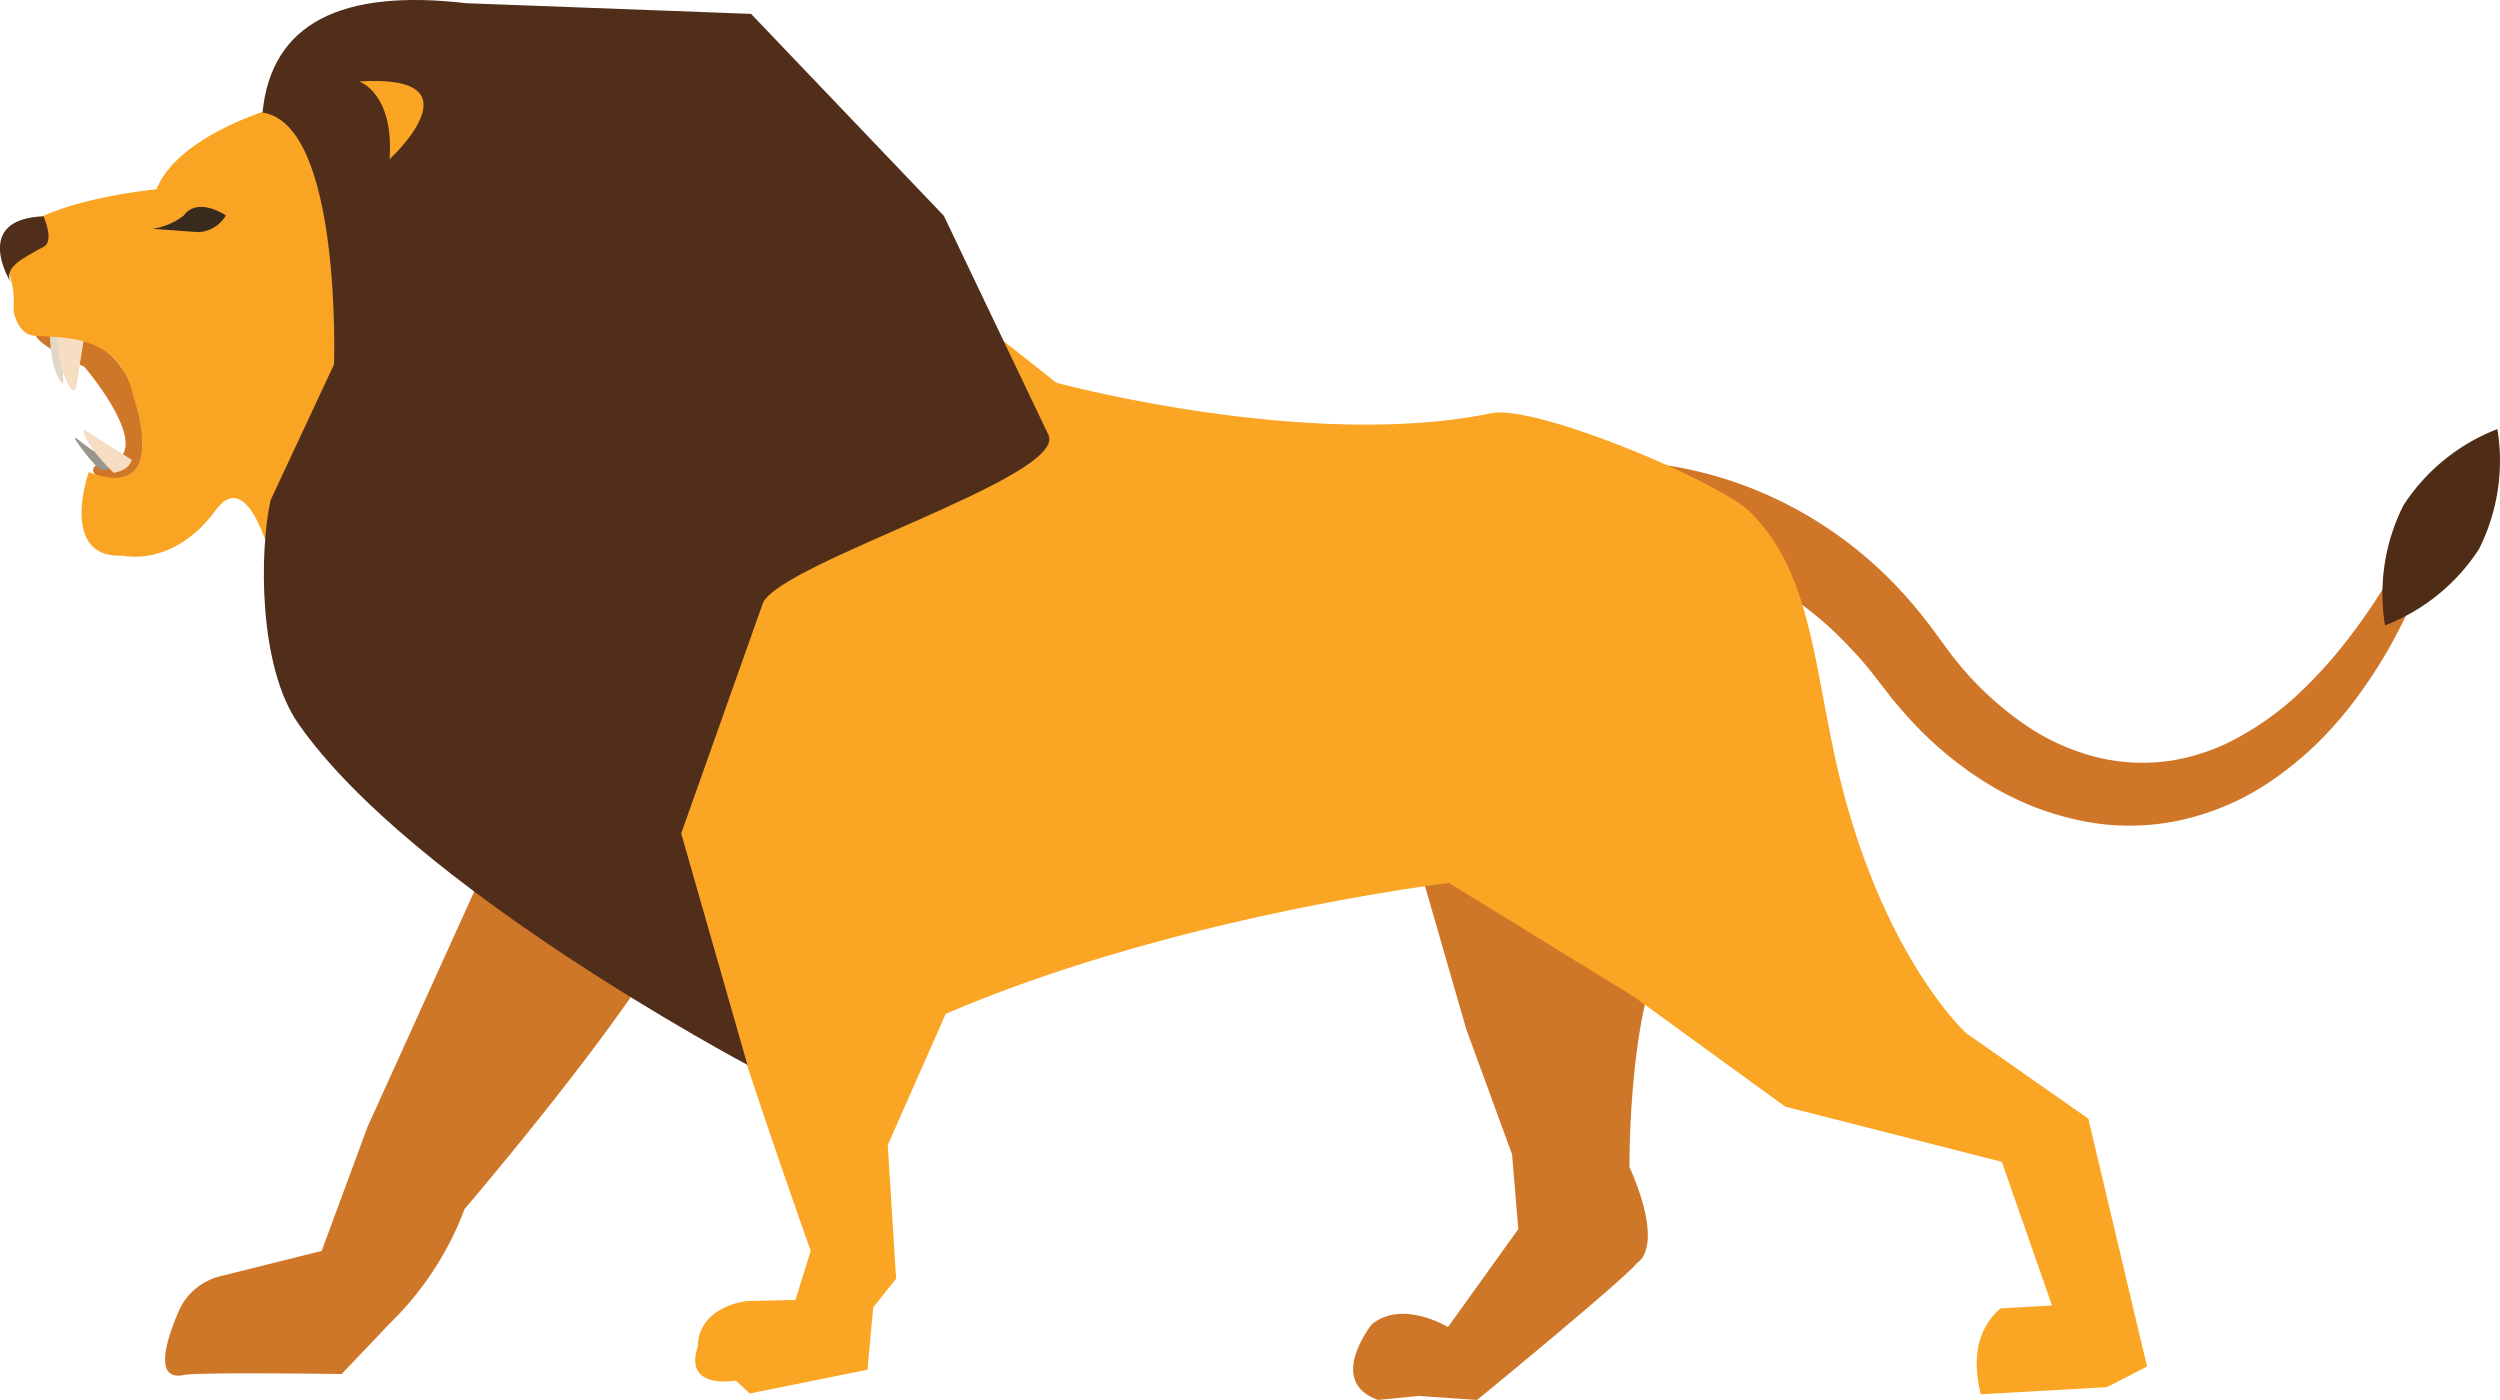 <svg xmlns="http://www.w3.org/2000/svg" viewBox="0 0 163.9 91.79"><defs><style>.cls-1{fill:#cf7628;}.cls-2{fill:#4e2c15;}.cls-3{fill:#cf7728;}.cls-4{fill:#e0d6ca;}.cls-5{fill:#f7ddc1;}.cls-6{fill:#faa523;}.cls-7{fill:#faa424;}.cls-8{fill:#502e1a;}.cls-9{fill:#99958f;}.cls-10{fill:#382b1e;}</style></defs><title>Asset 25</title><g id="Layer_2" data-name="Layer 2"><g id="actividad"><path class="cls-1" d="M105.29,31.81a1.51,1.51,0,0,1,.2-.37l.25-.37a3.1,3.1,0,0,1,.36-.37,1.69,1.69,0,0,1,1-.42c.39,0,.83.05,1.32.11a26,26,0,0,1,7.76,2.2,26.72,26.72,0,0,1,9,6.77c.68.77,1.32,1.6,1.93,2.45l.84,1.14c.28.33.52.66.82,1a21.36,21.36,0,0,0,4,3.57,14.57,14.57,0,0,0,4.73,2.13,12.45,12.45,0,0,0,4.94.2,13.52,13.52,0,0,0,4.49-1.61,19.36,19.36,0,0,0,3.62-2.62,29.6,29.6,0,0,0,2.68-2.84c.75-.91,1.36-1.74,1.85-2.44s.85-1.27,1.1-1.66l.38-.6,1.81.94-.32.67c-.21.44-.5,1.09-.93,1.89a28.83,28.83,0,0,1-1.68,2.83,27.78,27.78,0,0,1-2.66,3.43,22.72,22.72,0,0,1-4,3.44,17,17,0,0,1-5.56,2.43,15.65,15.65,0,0,1-6.61.13,19,19,0,0,1-6.3-2.46,23.9,23.9,0,0,1-5.1-4.23c-.37-.4-.74-.84-1.1-1.26l-.93-1.2c-.54-.71-1.09-1.39-1.68-2a22.92,22.92,0,0,0-7.43-5.45,20.9,20.9,0,0,0-6.24-1.72l-1-.09a1.35,1.35,0,0,1-.73-.48,3.86,3.86,0,0,1-.27-.37l-.2-.36c-.1-.18-.16-.37-.17-.35Z"/><path class="cls-2" d="M162.52,36a12.86,12.86,0,0,1-6.16,5,12.86,12.86,0,0,1,1.21-7.87,12.86,12.86,0,0,1,6.16-5A12.86,12.86,0,0,1,162.52,36Z"/><path class="cls-3" d="M2.34,21.86s-.42.48,3.18,2.18c0,0,3.52,4.09,2.54,5.73,0,0-2.91.69-1.63,1.46a2.15,2.15,0,0,0,2.77-.14S10.55,23.87,5.12,22Z"/><path class="cls-4" d="M3.25,20.86s-.11,3.56.9,4.32h0c0-.23-.14-3.88.26-4.3S3.25,20.86,3.25,20.86Z"/><path class="cls-5" d="M3.71,20.68s-.17,3.19.93,4.79A.19.19,0,0,0,5,25.4c.18-1.21.71-4.59.79-4.65A17.54,17.54,0,0,0,3.71,20.68Z"/><path class="cls-3" d="M34.09,51.83l-10,22.06-3,8.12-6.65,1.66A4,4,0,0,0,11.7,86c-.82,1.92-1.64,4.57.39,4.14.89-.19,10.31-.06,10.31-.06l3.17-3.33a20.55,20.55,0,0,0,4.89-7.49s11.36-13.27,14-19Z"/><path class="cls-3" d="M92.4,54.54l3.73,12.94,3,8.2.41,4.9L94.93,87s-3-1.83-5-.17c0,0-3,3.74.41,4.95L93,91.52l3.84.26s9.53-7.8,10.51-9c0,0,1.84-.9-.52-6.27,0,0-.14-12.12,3.23-16Z"/><path class="cls-6" d="M136.91,73.34l-8-5.6s-5.94-5.38-8.71-18.58c-1.37-6.52-1.74-12-5.54-15.66-2.12-2-14-7-16.88-6.41-12,2.48-28.53-2-28.53-2S51.47,10.93,48,9.31C37.83,4.62,24.77-3.43,16.85,9l3.76,10.8L17.54,30.19c8.1-1.3,11.54,6.06,11.54,6.06C30.82,43.6,40.48,53,40.48,53a32.66,32.66,0,0,0,4.16,1.62C45.44,60.44,53.15,82,53.15,82l-1,3.22-3.22.08c-3.36.56-3.17,2.93-3.17,2.93-1,2.94,2.49,2.28,2.49,2.28l.9.85,7.72-1.56.38-4.09,1.5-1.88-.55-8.76L62,66.47c15-6.45,33-8.58,33-8.58l12.14,7.47,9.9,7.19,14.2,3.62,3.29,9.42-3.39.19c-1.61,1.45-1.82,3.41-1.28,5.63l8.28-.47,2.62-1.35Z"/><path class="cls-7" d="M18.26,7s-6.54,1.76-8,5.41c0,0-10.75,1-9.93,4.87a5.78,5.78,0,0,1,.56,3c0,.33.34,1.6,1.29,1.72,1.59.2,5.66-.33,6.56,4,0,0,2.52,7-2.92,4.95,0,0-2,5.69,2.25,5.48,0,0,3.3.8,6.09-3s4.66,7.56,4.54,7.25S32.14,36,32.14,36Z"/><path class="cls-8" d="M17.21,7.38C17.79,1.51,22.39-.74,30.57.21l18.67.7L61.88,14.15l6.85,14.35c1.3,2.72-17.32,8.3-18.7,11L44.66,54.64,49,69.81S27,58.16,19.55,47.43C16.94,43.68,17,36.16,17.74,32.79l4.16-8.9S22.42,8.14,17.21,7.38Z"/><path class="cls-8" d="M.72,18.54s-2.63-4.18,2.14-4.36c0,0,.72,1.65,0,2C1.49,16.93.18,17.56.72,18.54Z"/><path class="cls-9" d="M5,28.73a.05.05,0,0,0-.08.07c.46.67,1.39,1.94,1.79,2a.61.61,0,0,0,.66-.46A19.19,19.19,0,0,1,5,28.73Z"/><path class="cls-5" d="M7.46,31s-1.93-1.81-2-2.86l3.17,2S8.58,30.79,7.46,31Z"/><path class="cls-10" d="M10,15a4.37,4.37,0,0,0,2.06-.88s.71-1.25,2.75,0A2.21,2.21,0,0,1,13,15.22Z"/><path class="cls-6" d="M23.54,5.34s2.31.73,2,5.11C25.51,10.44,31.72,4.82,23.54,5.34Z"/></g></g></svg>